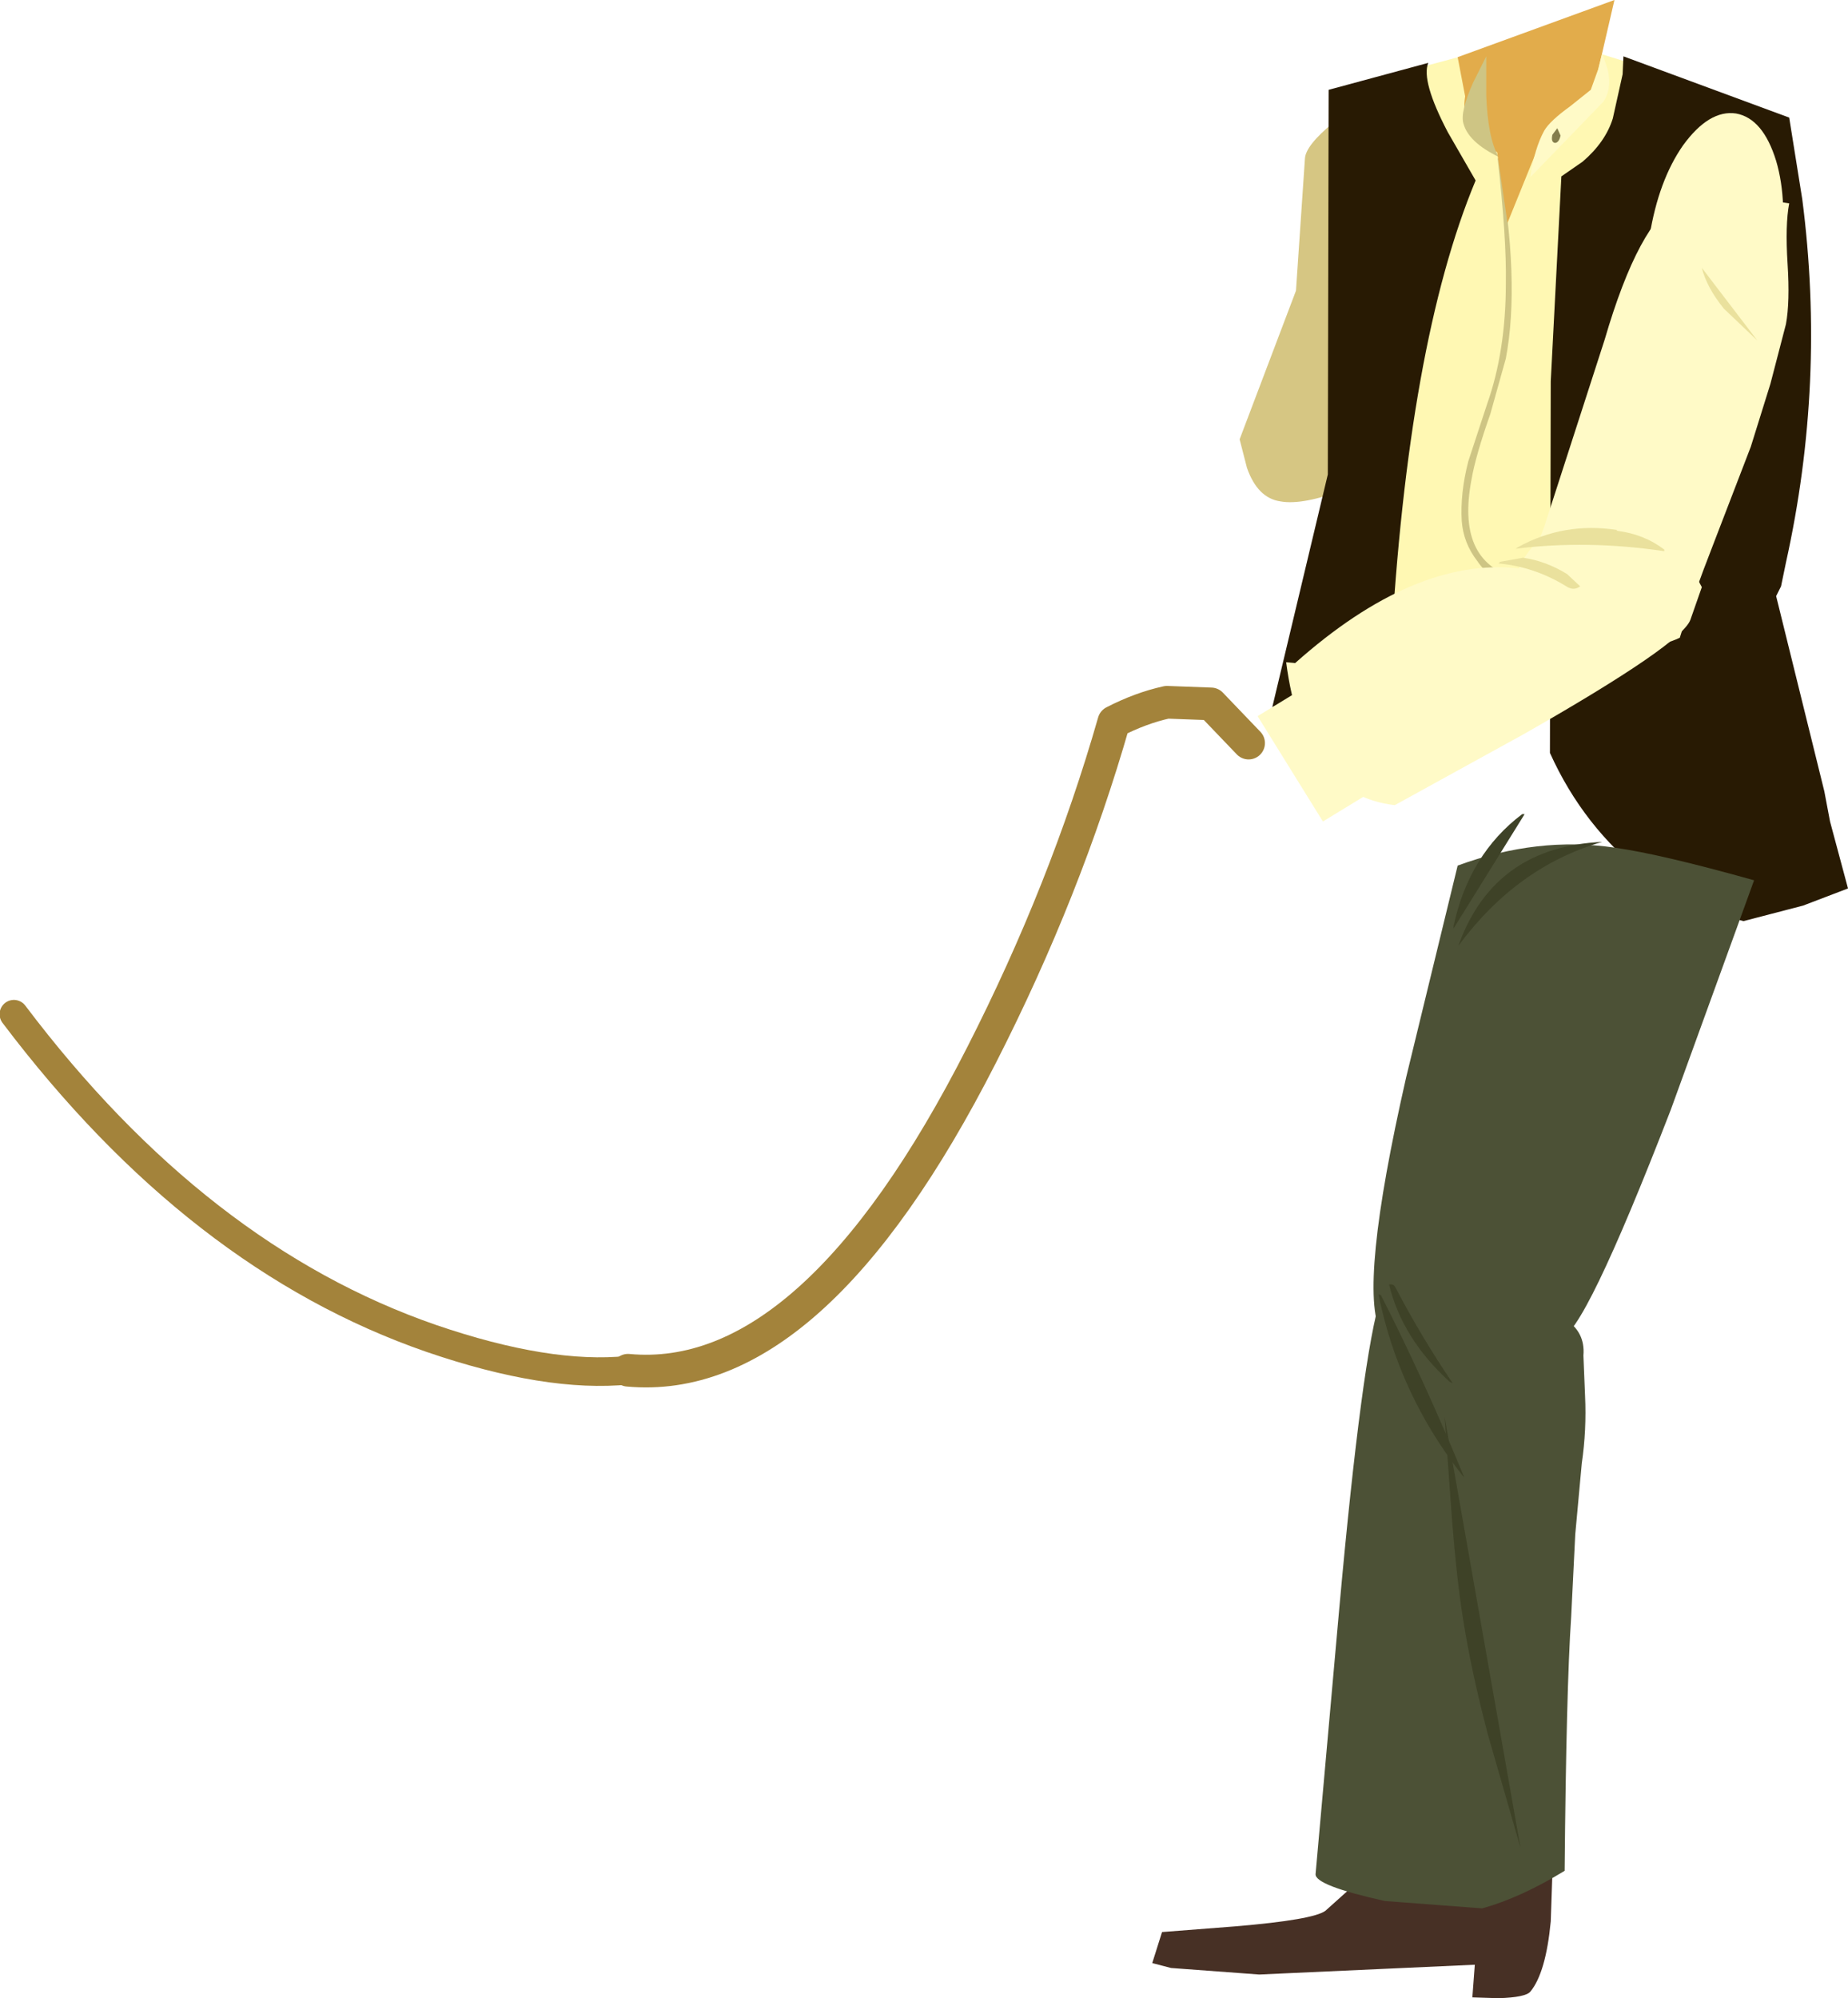<?xml version="1.0" encoding="UTF-8" standalone="no"?>
<svg xmlns:xlink="http://www.w3.org/1999/xlink" height="122.35px" width="113.15px" xmlns="http://www.w3.org/2000/svg">
  <g transform="matrix(1.0, 0.0, 0.0, 1.0, -8.0, 11.05)">
    <path d="M91.3 -4.8 L94.9 7.2 92.75 17.8 90.4 18.9 Q87.75 19.9 86.4 19.65 85.0 19.45 84.35 17.6 L83.9 15.85 87.35 6.75 87.9 -1.35 Q87.95 -2.15 89.65 -3.55 L91.3 -4.8" fill="#d6c683" fill-rule="evenodd" stroke="none"/>
    <path d="M93.75 -6.6 L102.3 -8.9 110.2 -6.45 116.3 21.95 113.25 23.8 Q110.05 25.6 111.05 29.3 112.05 32.95 108.15 32.15 L101.8 32.45 Q99.35 33.45 95.35 31.95 91.3 30.4 91.5 26.9 91.65 23.35 92.95 17.7 L94.1 11.75 Q93.9 11.1 93.2 4.6 92.5 -2.05 92.65 -2.7 92.75 -3.3 93.8 -4.8 L94.8 -6.1 93.75 -6.6" fill="#fff8b3" fill-rule="evenodd" stroke="none"/>
    <path d="M99.7 -1.35 L99.75 -1.35 Q101.1 6.15 100.2 10.9 L99.25 14.3 Q98.35 16.85 98.1 18.3 97.15 23.25 100.7 24.3 L100.85 24.55 100.6 24.75 Q99.3 24.55 98.45 23.3 97.6 22.2 97.5 20.85 97.4 19.15 97.9 17.2 L99.05 13.7 Q100.2 10.45 100.2 6.3 100.25 3.55 99.7 -1.35" fill="#cec584" fill-rule="evenodd" stroke="none"/>
    <path d="M117.55 -3.85 L118.35 1.15 Q119.8 12.35 117.35 23.4 L117.05 24.85 116.75 25.45 119.7 37.4 120.05 39.25 121.15 43.35 118.4 44.4 114.75 45.35 114.0 45.15 Q111.05 44.2 108.8 42.6 104.95 39.6 102.9 35.05 L102.95 12.3 103.6 -0.25 104.9 -1.15 Q106.3 -2.35 106.75 -3.8 L107.35 -6.5 107.4 -7.6 117.55 -3.85" fill="#281a03" fill-rule="evenodd" stroke="none"/>
    <path d="M95.45 -7.2 Q95.0 -6.1 96.65 -2.95 L98.35 0.0 Q94.2 9.95 93.15 28.95 L85.9 32.25 89.3 18.0 89.35 -5.55 95.45 -7.2" fill="#281a03" fill-rule="evenodd" stroke="none"/>
    <path d="M97.25 -7.55 L106.85 -11.05 105.75 -6.3 105.05 -4.65 Q104.0 -2.85 102.6 -2.45 L98.1 -3.1 97.25 -7.55" fill="#e2ac4b" fill-rule="evenodd" stroke="none"/>
    <path d="M105.15 -4.85 Q104.9 -3.55 103.35 -2.4 101.75 -1.25 100.45 -1.5 99.1 -1.75 98.3 -2.8 97.5 -3.85 97.7 -5.1 97.95 -6.4 99.05 -7.15 100.15 -7.9 101.5 -7.65 103.15 -7.35 104.05 -6.75 105.3 -6.0 105.15 -4.85" fill="#e2ac4b" fill-rule="evenodd" stroke="none"/>
    <path d="M99.75 -1.45 Q97.9 -2.35 97.6 -3.5 97.4 -4.2 98.2 -6.0 L99.0 -7.6 99.0 -5.2 Q99.1 -2.6 99.75 -1.45" fill="#cec584" fill-rule="evenodd" stroke="none"/>
    <path d="M116.95 4.75 Q116.35 8.15 114.8 10.3 113.2 12.5 111.55 12.2 109.9 11.95 109.1 9.35 108.4 6.8 109.0 3.4 109.55 0.0 111.05 -2.15 112.65 -4.35 114.3 -4.1 115.95 -3.8 116.75 -1.2 117.5 1.35 116.95 4.75" fill="#fffac7" fill-rule="evenodd" stroke="none"/>
    <path d="M117.35 8.8 L116.4 12.45 115.2 16.3 112.95 22.15 Q111.55 25.75 110.85 28.0 109.05 28.85 105.75 28.65 102.1 28.35 101.45 26.75 100.95 25.45 102.55 21.2 L106.25 9.75 Q108.35 2.55 110.85 1.2 L117.2 1.35 117.55 1.4 Q117.3 2.7 117.45 5.1 117.6 7.45 117.35 8.8" fill="#fffac7" fill-rule="evenodd" stroke="none"/>
    <path d="M99.6 -2.2 L102.45 -2.7 100.3 2.6 99.95 0.2 99.6 -2.2" fill="#e2ac4b" fill-rule="evenodd" stroke="none"/>
    <path d="M113.55 7.85 Q112.5 6.55 112.2 5.35 L115.6 9.8 113.55 7.85" fill="#eae19d" fill-rule="evenodd" stroke="none"/>
    <path d="M101.7 -0.2 Q101.95 -1.95 102.55 -3.05 102.9 -3.65 104.15 -4.55 L105.4 -5.55 105.85 -6.8 106.1 -7.8 106.45 -6.75 Q106.7 -5.55 106.15 -4.8 L101.7 -0.2" fill="#fffac7" fill-rule="evenodd" stroke="none"/>
    <path d="M103.55 -2.75 Q103.45 -2.3 103.2 -2.3 102.95 -2.35 103.05 -2.8 L103.35 -3.2 103.55 -2.75" fill="#847d4c" fill-rule="evenodd" stroke="none"/>
    <path d="M97.25 41.95 Q102.15 40.15 106.85 40.85 109.7 41.25 115.4 42.85 L110.3 56.9 Q104.9 70.85 103.55 70.85 L97.5 71.25 Q93.0 71.4 92.55 70.55 91.15 67.85 94.1 54.9 L97.25 41.95" fill="#4c5136" fill-rule="evenodd" stroke="none"/>
    <path d="M98.3 109.25 L85.1 109.85 79.7 109.45 78.55 109.15 79.15 107.25 83.65 106.9 Q88.4 106.5 89.15 105.95 L91.1 104.2 92.1 103.1 103.05 103.65 102.95 106.6 Q102.65 109.75 101.7 110.9 101.4 111.25 99.75 111.3 L98.15 111.25 98.3 109.25" fill="#473025" fill-rule="evenodd" stroke="none"/>
    <path d="M90.0 87.45 Q91.4 71.95 92.55 68.35 L96.1 68.75 99.85 68.75 Q105.2 69.05 104.95 71.95 L105.05 74.4 Q105.15 76.5 104.85 78.55 L104.45 82.9 104.2 87.95 Q103.9 92.4 103.8 103.5 101.1 105.15 98.75 105.8 L92.8 105.35 Q88.5 104.4 88.55 103.7 L90.0 87.45" fill="#4c5136" fill-rule="evenodd" stroke="none"/>
    <path d="M96.9 81.95 L96.45 75.7 101.1 102.1 99.1 95.15 Q98.1 91.35 97.6 88.2 97.2 85.75 96.9 81.95" fill="#3e4227" fill-rule="evenodd" stroke="none"/>
    <path d="M111.0 22.65 L112.2 24.9 111.5 26.9 Q110.95 28.4 101.3 33.9 L93.4 38.25 Q87.8 37.6 86.75 29.5 L87.3 29.55 Q94.6 23.05 101.0 23.75 102.35 20.65 106.3 21.25 110.2 21.85 111.0 22.65" fill="#fffac7" fill-rule="evenodd" stroke="none"/>
    <path d="M89.75 29.9 L93.75 36.35 89.0 39.25 85.0 32.8 89.75 29.9" fill="#fffac7" fill-rule="evenodd" stroke="none"/>
    <path d="M84.45 34.45 L82.15 32.05 79.45 31.95 Q77.85 32.3 76.2 33.15 73.25 43.45 68.1 53.55 57.75 73.9 46.45 72.85" fill="none" stroke="#a3833b" stroke-linecap="round" stroke-linejoin="round" stroke-width="2.0"/>
    <path d="M46.45 72.85 Q41.55 73.35 34.4 70.9 20.1 65.95 8.85 51.05" fill="none" stroke="#a3833b" stroke-linecap="round" stroke-linejoin="round" stroke-width="1.75"/>
    <path d="M100.95 22.45 Q103.75 20.9 107.0 21.4 L107.0 21.45 Q108.65 21.65 109.9 22.6 L109.9 22.7 Q105.2 22.0 100.8 22.55 L100.95 22.45" fill="#eae19d" fill-rule="evenodd" stroke="none"/>
    <path d="M99.85 23.35 L101.25 23.1 Q102.65 23.3 103.95 24.1 L104.75 24.85 Q104.35 25.15 103.9 24.85 101.95 23.65 99.75 23.45 L99.85 23.35" fill="#eae19d" fill-rule="evenodd" stroke="none"/>
    <path d="M96.75 73.55 Q93.85 70.9 93.05 67.6 93.35 67.55 93.45 67.8 95.05 70.85 96.95 73.65 L96.75 73.55" fill="#3e4227" fill-rule="evenodd" stroke="none"/>
    <path d="M97.55 79.3 Q93.65 74.35 92.4 68.2 L92.55 68.25 Q95.2 73.45 97.65 79.4 L97.55 79.3" fill="#3e4227" fill-rule="evenodd" stroke="none"/>
    <path d="M97.35 46.7 Q99.55 40.8 106.1 40.5 100.9 42.0 97.3 46.85 L97.35 46.7" fill="#3e4227" fill-rule="evenodd" stroke="none"/>
    <path d="M97.0 45.65 Q97.95 41.25 101.2 38.8 L101.35 38.8 97.0 45.8 97.0 45.65" fill="#3e4227" fill-rule="evenodd" stroke="none"/>
  </g>
</svg>
